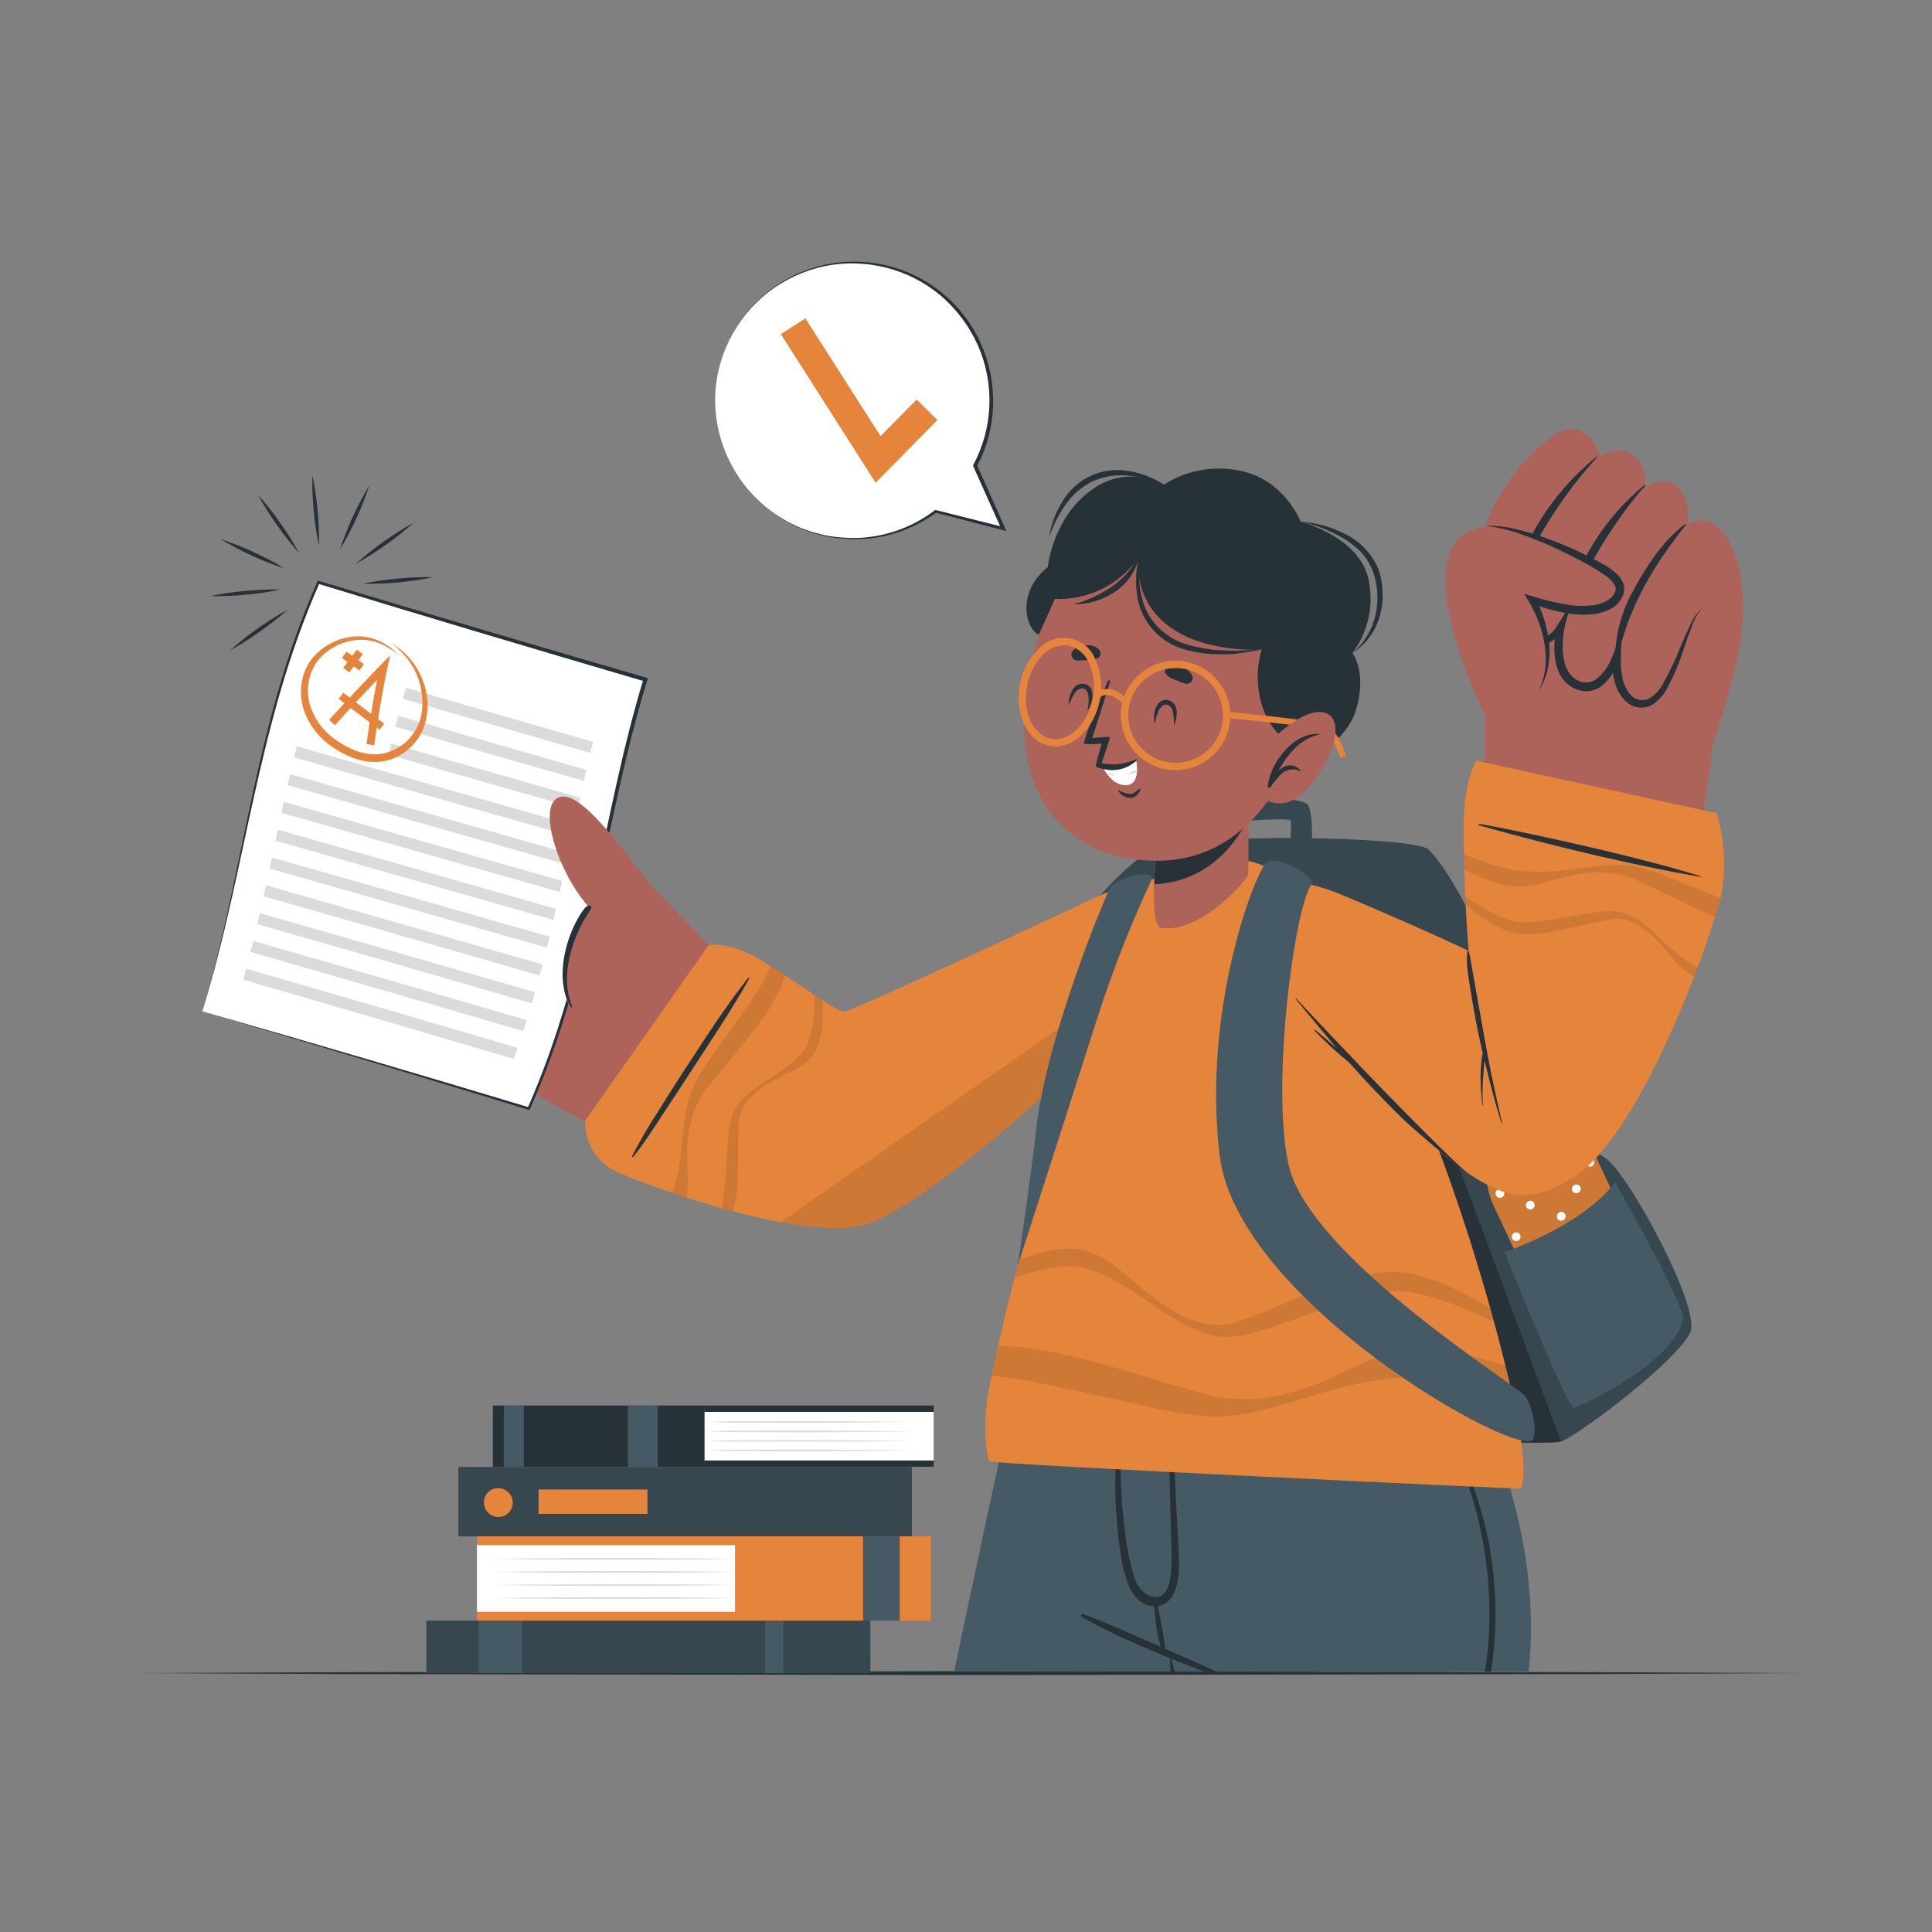 <svg width="263" height="263" viewBox="0 0 263 263" fill="none" xmlns="http://www.w3.org/2000/svg">
<rect x="0" y="0" width="263" height="263" fill="#808080" stroke="none"/>
<g clip-path="url(#clip0_237_1708)">
<path d="M17.9 227.758L46.298 227.89L74.697 227.932L131.5 228.021L188.303 227.937L216.701 227.89L245.105 227.758L216.701 227.632L188.303 227.585L131.5 227.495L74.697 227.585L46.298 227.632L17.9 227.758Z" fill="#263238"/>
<path d="M43.416 74.287C43.454 72.677 43.393 71.066 43.231 69.464C43.092 67.861 42.855 66.267 42.521 64.693C42.483 66.303 42.544 67.914 42.705 69.516C42.845 71.12 43.082 72.713 43.416 74.287Z" fill="#263238"/>
<path d="M46.257 74.839C47.092 73.463 47.842 72.037 48.503 70.568C49.187 69.111 49.779 67.613 50.275 66.082C48.619 68.845 47.271 71.782 46.257 74.839Z" fill="#263238"/>
<path d="M48.434 76.738C49.846 75.964 51.209 75.105 52.516 74.166C53.838 73.245 55.102 72.242 56.298 71.163C53.482 72.73 50.845 74.6 48.434 76.738Z" fill="#263238"/>
<path d="M49.376 79.468C52.597 79.522 55.814 79.222 58.97 78.574C57.361 78.535 55.752 78.597 54.152 78.758C52.547 78.898 50.952 79.135 49.376 79.468Z" fill="#263238"/>
<path d="M39.177 82.977C36.352 84.544 33.707 86.413 31.287 88.552C32.7 87.782 34.064 86.923 35.368 85.98C36.698 85.058 37.97 84.055 39.177 82.977Z" fill="#263238"/>
<path d="M38.234 80.247C35.011 80.193 31.793 80.493 28.635 81.141C30.245 81.18 31.856 81.118 33.458 80.957C35.063 80.817 36.658 80.58 38.234 80.247Z" fill="#263238"/>
<path d="M38.787 77.406C37.411 76.571 35.984 75.821 34.516 75.16C33.059 74.476 31.561 73.884 30.029 73.388C31.404 74.224 32.829 74.975 34.295 75.639C35.754 76.321 37.255 76.911 38.787 77.406Z" fill="#263238"/>
<path d="M40.685 75.218C39.912 73.806 39.051 72.442 38.108 71.136C37.191 69.813 36.189 68.549 35.11 67.355C36.676 70.18 38.545 72.825 40.685 75.245V75.218Z" fill="#263238"/>
<path d="M160.43 193.983C161.014 194.725 210.126 196.929 212.462 196.256C212.575 196.222 212.685 196.176 212.788 196.119C215.681 194.762 228.094 185.388 230.072 181.438C231.65 178.282 222.293 161.008 219.026 158.047C216.854 156.085 212.825 155.312 212.825 155.312C212.825 155.312 201.453 122.489 194.441 115.62C192.679 113.894 162.223 113.221 156.785 115.704C154.454 116.756 148.789 122.542 148.632 123.594C148.5 125.114 159.856 193.231 160.43 193.983Z" fill="#37474F"/>
<path d="M160.094 193.983C160.678 194.725 209.785 196.929 212.126 196.255C212.239 196.22 212.348 196.175 212.452 196.119C207.718 183.395 185.626 123.694 184.995 123.31C184.364 122.926 155.265 123.099 148.296 123.604C148.149 125.114 159.505 193.231 160.094 193.983Z" fill="#263238"/>
<path d="M178.131 118.04C178.62 117.577 178.946 110.907 178.041 109.576C177.031 108.088 165.354 108.824 164.665 110.102C163.976 111.38 163.645 118.04 163.997 118.282C164.349 118.524 166.296 118.75 166.559 118.324C166.822 117.898 166.806 112.385 167.011 112.091C167.216 111.796 175.395 111.27 175.679 111.691C175.963 112.112 175.274 117.687 175.601 117.929C175.927 118.171 177.652 118.492 178.131 118.04Z" fill="#37474F"/>
<path d="M202.246 148.345L205.852 146.655L207.796 150.803L204.19 152.493L202.246 148.345Z" fill="#DBDBDB"/>
<path d="M202.42 151.682L208.298 148.928L210.517 153.662L204.639 156.416L202.42 151.682Z" fill="#C7C7C7"/>
<path d="M203.347 164.175L213.504 185.846L227.475 179.292L217.323 157.626C215.308 153.339 211.063 151.314 206.803 153.302C202.542 155.291 201.338 159.904 203.347 164.175Z" fill="#E4853B"/>
<path opacity="0.1" d="M203.347 164.175L213.504 185.846L227.475 179.292L217.323 157.626C215.308 153.339 211.063 151.314 206.803 153.302C202.542 155.291 201.338 159.904 203.347 164.175Z" fill="black"/>
<path d="M208.296 154.57C208.331 154.642 208.379 154.706 208.438 154.759C208.498 154.811 208.567 154.852 208.642 154.878C208.717 154.904 208.796 154.915 208.875 154.911C208.955 154.906 209.032 154.886 209.104 154.852C209.175 154.817 209.239 154.769 209.292 154.71C209.345 154.65 209.385 154.581 209.412 154.506C209.438 154.431 209.449 154.352 209.444 154.273C209.44 154.193 209.42 154.116 209.385 154.044C209.315 153.9 209.191 153.789 209.04 153.736C208.888 153.684 208.722 153.693 208.578 153.763C208.433 153.833 208.323 153.957 208.27 154.108C208.217 154.26 208.227 154.426 208.296 154.57Z" fill="white"/>
<path d="M203.641 162.718C203.692 162.825 203.773 162.915 203.874 162.976C203.976 163.037 204.093 163.066 204.212 163.061C204.33 163.055 204.444 163.015 204.539 162.945C204.635 162.874 204.707 162.777 204.747 162.666C204.788 162.555 204.794 162.434 204.766 162.319C204.738 162.204 204.676 162.1 204.588 162.02C204.501 161.94 204.392 161.887 204.275 161.869C204.158 161.851 204.038 161.868 203.931 161.918C203.859 161.952 203.795 161.999 203.741 162.057C203.688 162.115 203.647 162.184 203.62 162.258C203.593 162.332 203.581 162.411 203.585 162.49C203.588 162.569 203.608 162.646 203.641 162.718Z" fill="white"/>
<path d="M210.079 160.367C210.113 160.438 210.16 160.502 210.219 160.555C210.277 160.607 210.346 160.648 210.42 160.675C210.494 160.701 210.573 160.712 210.652 160.708C210.73 160.704 210.807 160.685 210.879 160.651C210.95 160.616 211.013 160.568 211.066 160.509C211.118 160.45 211.159 160.381 211.185 160.306C211.21 160.231 211.221 160.152 211.217 160.073C211.212 159.994 211.192 159.917 211.157 159.846C211.123 159.775 211.075 159.711 211.015 159.659C210.956 159.606 210.887 159.566 210.813 159.54C210.738 159.514 210.659 159.503 210.58 159.508C210.501 159.513 210.424 159.533 210.353 159.567C210.212 159.638 210.104 159.762 210.053 159.911C210.002 160.061 210.011 160.224 210.079 160.367Z" fill="white"/>
<path d="M211.978 165.821C212.011 165.894 212.057 165.958 212.116 166.012C212.174 166.066 212.242 166.107 212.317 166.134C212.391 166.161 212.47 166.173 212.549 166.169C212.628 166.165 212.706 166.145 212.777 166.111C212.884 166.06 212.974 165.979 213.035 165.877C213.096 165.776 213.126 165.659 213.12 165.54C213.115 165.422 213.074 165.308 213.004 165.213C212.934 165.117 212.837 165.045 212.725 165.005C212.614 164.964 212.493 164.958 212.378 164.986C212.263 165.014 212.159 165.076 212.079 165.164C211.999 165.251 211.947 165.36 211.929 165.477C211.911 165.594 211.928 165.714 211.978 165.821Z" fill="white"/>
<path d="M220.152 168.619C220.185 168.691 220.232 168.756 220.29 168.81C220.348 168.864 220.417 168.905 220.491 168.932C220.566 168.959 220.645 168.971 220.724 168.967C220.803 168.963 220.88 168.943 220.952 168.909C221.023 168.874 221.087 168.826 221.139 168.767C221.192 168.708 221.232 168.639 221.258 168.564C221.284 168.489 221.295 168.41 221.29 168.331C221.285 168.252 221.265 168.175 221.231 168.104C221.196 168.033 221.148 167.969 221.089 167.917C221.03 167.864 220.961 167.824 220.886 167.798C220.811 167.772 220.732 167.761 220.653 167.766C220.574 167.77 220.497 167.791 220.426 167.825C220.355 167.859 220.292 167.906 220.24 167.965C220.188 168.023 220.148 168.091 220.123 168.165C220.097 168.239 220.087 168.317 220.092 168.395C220.097 168.473 220.117 168.549 220.152 168.619Z" fill="white"/>
<path d="M218.427 163.528C218.462 163.599 218.51 163.663 218.569 163.716C218.629 163.769 218.698 163.81 218.773 163.836C218.848 163.862 218.927 163.873 219.006 163.868C219.085 163.864 219.163 163.844 219.235 163.809C219.306 163.775 219.37 163.726 219.423 163.667C219.476 163.608 219.516 163.539 219.542 163.464C219.569 163.389 219.58 163.309 219.575 163.23C219.571 163.151 219.551 163.073 219.516 163.002C219.446 162.857 219.322 162.747 219.171 162.694C219.019 162.641 218.853 162.651 218.709 162.72C218.564 162.79 218.453 162.914 218.401 163.066C218.348 163.217 218.357 163.383 218.427 163.528Z" fill="white"/>
<path d="M215.886 158.462C215.921 158.534 215.969 158.598 216.028 158.651C216.087 158.703 216.157 158.744 216.232 158.77C216.307 158.796 216.386 158.808 216.465 158.803C216.544 158.798 216.622 158.778 216.694 158.744C216.765 158.709 216.829 158.661 216.882 158.602C216.935 158.542 216.975 158.473 217.001 158.398C217.028 158.323 217.039 158.244 217.034 158.165C217.03 158.085 217.009 158.008 216.975 157.936C216.905 157.792 216.781 157.681 216.63 157.628C216.478 157.576 216.312 157.585 216.168 157.655C216.023 157.725 215.912 157.849 215.86 158C215.807 158.152 215.816 158.318 215.886 158.462Z" fill="white"/>
<path d="M212.057 156.432C212.107 156.54 212.188 156.631 212.289 156.693C212.39 156.754 212.508 156.785 212.627 156.78C212.745 156.775 212.86 156.735 212.956 156.665C213.051 156.595 213.124 156.498 213.165 156.386C213.206 156.274 213.212 156.153 213.184 156.038C213.156 155.923 213.094 155.818 213.006 155.738C212.918 155.658 212.809 155.606 212.691 155.588C212.574 155.57 212.454 155.587 212.347 155.638C212.203 155.705 212.092 155.827 212.038 155.975C211.984 156.124 211.991 156.288 212.057 156.432Z" fill="white"/>
<path d="M214.041 162.086C214.091 162.194 214.172 162.283 214.274 162.344C214.375 162.406 214.493 162.435 214.611 162.43C214.729 162.424 214.843 162.384 214.939 162.313C215.034 162.243 215.107 162.146 215.147 162.035C215.187 161.923 215.194 161.802 215.165 161.687C215.137 161.572 215.075 161.468 214.988 161.388C214.9 161.308 214.791 161.256 214.674 161.238C214.557 161.22 214.437 161.237 214.33 161.287C214.258 161.32 214.194 161.367 214.141 161.426C214.087 161.484 214.046 161.552 214.019 161.627C213.992 161.701 213.98 161.78 213.984 161.859C213.988 161.938 214.007 162.015 214.041 162.086Z" fill="white"/>
<path d="M205.961 158.71C206.011 158.817 206.092 158.906 206.194 158.967C206.295 159.029 206.413 159.058 206.531 159.053C206.649 159.047 206.763 159.007 206.859 158.936C206.954 158.866 207.026 158.769 207.067 158.658C207.107 158.546 207.113 158.425 207.085 158.31C207.057 158.195 206.995 158.091 206.908 158.011C206.82 157.931 206.711 157.879 206.594 157.861C206.477 157.843 206.357 157.86 206.25 157.91C206.178 157.943 206.114 157.99 206.061 158.049C206.007 158.107 205.966 158.175 205.939 158.25C205.912 158.324 205.9 158.403 205.904 158.482C205.908 158.561 205.927 158.638 205.961 158.71Z" fill="white"/>
<path d="M207.77 164.306C207.821 164.413 207.902 164.503 208.003 164.564C208.105 164.625 208.222 164.655 208.341 164.649C208.459 164.644 208.573 164.603 208.668 164.533C208.764 164.463 208.836 164.366 208.876 164.254C208.917 164.143 208.923 164.022 208.895 163.907C208.866 163.792 208.805 163.688 208.717 163.608C208.63 163.528 208.521 163.476 208.404 163.458C208.287 163.44 208.167 163.457 208.059 163.507C207.988 163.54 207.923 163.587 207.87 163.645C207.817 163.704 207.775 163.772 207.749 163.846C207.722 163.921 207.71 163.999 207.713 164.078C207.717 164.157 207.736 164.235 207.77 164.306Z" fill="white"/>
<path d="M216.123 167.268C216.173 167.375 216.254 167.465 216.356 167.526C216.457 167.587 216.575 167.616 216.693 167.611C216.811 167.605 216.925 167.565 217.021 167.494C217.116 167.424 217.189 167.327 217.229 167.216C217.269 167.104 217.276 166.984 217.247 166.869C217.219 166.753 217.157 166.649 217.07 166.569C216.982 166.489 216.873 166.437 216.756 166.419C216.639 166.401 216.519 166.418 216.412 166.468C216.34 166.501 216.276 166.549 216.223 166.607C216.169 166.665 216.128 166.733 216.101 166.808C216.074 166.882 216.062 166.961 216.066 167.04C216.07 167.119 216.089 167.196 216.123 167.268Z" fill="white"/>
<path d="M212.273 174.337C212.324 174.445 212.405 174.534 212.506 174.595C212.608 174.656 212.725 174.686 212.843 174.681C212.962 174.675 213.076 174.635 213.171 174.564C213.267 174.494 213.339 174.397 213.379 174.286C213.42 174.174 213.426 174.053 213.398 173.938C213.369 173.823 213.308 173.719 213.22 173.639C213.133 173.559 213.024 173.507 212.907 173.489C212.79 173.471 212.67 173.488 212.562 173.538C212.491 173.571 212.426 173.618 212.373 173.677C212.32 173.735 212.278 173.803 212.252 173.878C212.225 173.952 212.213 174.031 212.216 174.11C212.22 174.189 212.239 174.266 212.273 174.337Z" fill="white"/>
<path d="M214.277 178.393C214.328 178.5 214.409 178.59 214.51 178.651C214.612 178.712 214.729 178.741 214.847 178.736C214.966 178.73 215.08 178.69 215.175 178.619C215.27 178.549 215.343 178.452 215.383 178.341C215.423 178.229 215.43 178.109 215.402 177.994C215.373 177.878 215.312 177.774 215.224 177.694C215.137 177.614 215.028 177.562 214.911 177.544C214.793 177.526 214.674 177.543 214.566 177.593C214.495 177.626 214.43 177.674 214.377 177.732C214.324 177.79 214.282 177.858 214.255 177.933C214.229 178.007 214.217 178.086 214.22 178.165C214.224 178.244 214.243 178.321 214.277 178.393Z" fill="white"/>
<path d="M217.859 171.838C217.892 171.91 217.939 171.974 217.997 172.028C218.056 172.081 218.124 172.122 218.198 172.149C218.273 172.176 218.351 172.188 218.43 172.184C218.509 172.181 218.587 172.161 218.658 172.128C218.765 172.077 218.855 171.996 218.916 171.895C218.977 171.793 219.007 171.676 219.001 171.557C218.996 171.439 218.955 171.325 218.885 171.23C218.815 171.134 218.718 171.062 218.606 171.022C218.495 170.981 218.374 170.975 218.259 171.003C218.144 171.031 218.04 171.093 217.96 171.181C217.88 171.268 217.828 171.377 217.81 171.494C217.792 171.611 217.809 171.731 217.859 171.838Z" fill="white"/>
<path d="M223.503 176.978C223.538 177.049 223.586 177.113 223.645 177.166C223.705 177.219 223.774 177.26 223.849 177.286C223.924 177.312 224.003 177.323 224.082 177.319C224.162 177.314 224.239 177.294 224.311 177.259C224.382 177.225 224.446 177.177 224.499 177.117C224.552 177.058 224.593 176.989 224.619 176.914C224.645 176.839 224.656 176.76 224.651 176.68C224.647 176.601 224.627 176.523 224.592 176.452C224.522 176.308 224.398 176.197 224.247 176.144C224.095 176.091 223.929 176.101 223.785 176.171C223.64 176.24 223.53 176.365 223.477 176.516C223.424 176.667 223.434 176.834 223.503 176.978Z" fill="white"/>
<path d="M213.893 170.708C213.944 170.815 214.025 170.904 214.126 170.966C214.228 171.027 214.345 171.056 214.464 171.051C214.582 171.045 214.696 171.005 214.791 170.934C214.887 170.864 214.959 170.767 214.999 170.656C215.04 170.544 215.046 170.423 215.018 170.308C214.989 170.193 214.928 170.089 214.84 170.009C214.753 169.929 214.644 169.877 214.527 169.859C214.41 169.841 214.29 169.858 214.183 169.908C214.111 169.941 214.047 169.989 213.993 170.047C213.94 170.105 213.899 170.173 213.872 170.248C213.845 170.322 213.833 170.401 213.837 170.48C213.84 170.559 213.859 170.636 213.893 170.708Z" fill="white"/>
<path d="M215.897 175.158C215.948 175.265 216.029 175.355 216.13 175.416C216.232 175.477 216.349 175.506 216.467 175.501C216.586 175.495 216.7 175.455 216.795 175.385C216.891 175.314 216.963 175.217 217.003 175.106C217.044 174.995 217.05 174.874 217.022 174.759C216.993 174.644 216.932 174.54 216.844 174.46C216.757 174.38 216.648 174.327 216.531 174.309C216.414 174.291 216.294 174.308 216.186 174.358C216.115 174.392 216.05 174.439 215.997 174.497C215.944 174.555 215.902 174.624 215.876 174.698C215.849 174.772 215.837 174.851 215.84 174.93C215.844 175.009 215.863 175.086 215.897 175.158Z" fill="white"/>
<path d="M217.964 179.571C218.015 179.678 218.096 179.768 218.198 179.829C218.299 179.89 218.417 179.92 218.535 179.914C218.653 179.908 218.767 179.868 218.863 179.798C218.958 179.727 219.03 179.63 219.071 179.519C219.111 179.408 219.117 179.287 219.089 179.172C219.061 179.057 218.999 178.953 218.912 178.873C218.824 178.793 218.715 178.74 218.598 178.722C218.481 178.704 218.361 178.721 218.254 178.771C218.182 178.805 218.118 178.852 218.064 178.91C218.011 178.968 217.97 179.037 217.943 179.111C217.916 179.185 217.904 179.264 217.908 179.343C217.912 179.422 217.931 179.499 217.964 179.571Z" fill="white"/>
<path d="M216.15 182.911C216.218 183.055 216.341 183.166 216.49 183.22C216.64 183.274 216.805 183.267 216.949 183.2C217.021 183.166 217.085 183.117 217.138 183.058C217.191 182.999 217.231 182.93 217.257 182.855C217.283 182.78 217.295 182.701 217.29 182.621C217.285 182.542 217.265 182.464 217.231 182.393C217.196 182.321 217.148 182.257 217.089 182.205C217.029 182.152 216.96 182.111 216.885 182.085C216.81 182.059 216.731 182.048 216.652 182.052C216.572 182.057 216.495 182.077 216.423 182.111C216.282 182.183 216.175 182.306 216.124 182.456C216.073 182.605 216.082 182.768 216.15 182.911Z" fill="white"/>
<path d="M221.625 172.796C221.695 172.94 221.819 173.051 221.971 173.104C222.122 173.157 222.288 173.147 222.433 173.077C222.577 173.007 222.688 172.883 222.741 172.732C222.794 172.58 222.784 172.414 222.714 172.27C222.68 172.198 222.631 172.134 222.572 172.082C222.513 172.029 222.444 171.988 222.369 171.962C222.294 171.936 222.214 171.925 222.135 171.929C222.056 171.934 221.978 171.954 221.907 171.988C221.835 172.023 221.771 172.071 221.718 172.13C221.666 172.19 221.625 172.259 221.599 172.334C221.573 172.409 221.562 172.488 221.566 172.567C221.571 172.647 221.591 172.724 221.625 172.796Z" fill="white"/>
<path d="M219.821 176.031C219.871 176.138 219.953 176.228 220.054 176.289C220.156 176.35 220.273 176.379 220.391 176.374C220.51 176.368 220.624 176.328 220.719 176.258C220.814 176.187 220.887 176.09 220.927 175.979C220.967 175.868 220.974 175.747 220.946 175.632C220.917 175.517 220.855 175.413 220.768 175.333C220.681 175.253 220.572 175.2 220.455 175.182C220.337 175.164 220.218 175.181 220.11 175.231C220.039 175.265 219.974 175.312 219.921 175.37C219.868 175.428 219.826 175.497 219.799 175.571C219.773 175.645 219.761 175.724 219.764 175.803C219.768 175.882 219.787 175.959 219.821 176.031Z" fill="white"/>
<path d="M212.604 182.085C212.655 182.192 212.736 182.282 212.837 182.343C212.939 182.404 213.056 182.434 213.175 182.428C213.293 182.423 213.407 182.382 213.502 182.312C213.598 182.242 213.67 182.145 213.71 182.033C213.751 181.922 213.757 181.801 213.729 181.686C213.7 181.571 213.639 181.467 213.551 181.387C213.464 181.307 213.355 181.255 213.238 181.236C213.121 181.218 213.001 181.236 212.893 181.285C212.75 181.354 212.639 181.476 212.585 181.626C212.53 181.776 212.537 181.94 212.604 182.085Z" fill="white"/>
<path d="M221.704 180.36C221.754 180.467 221.835 180.557 221.937 180.618C222.038 180.679 222.156 180.709 222.274 180.703C222.392 180.697 222.507 180.657 222.602 180.587C222.697 180.516 222.77 180.419 222.81 180.308C222.85 180.197 222.857 180.076 222.828 179.961C222.8 179.846 222.738 179.742 222.651 179.662C222.564 179.582 222.454 179.529 222.337 179.511C222.22 179.493 222.1 179.51 221.993 179.56C221.921 179.594 221.857 179.641 221.804 179.699C221.75 179.757 221.709 179.826 221.682 179.9C221.655 179.974 221.643 180.053 221.647 180.132C221.651 180.211 221.67 180.288 221.704 180.36Z" fill="white"/>
<path d="M208.454 173.443C208.504 173.55 208.585 173.64 208.687 173.701C208.788 173.762 208.906 173.792 209.024 173.786C209.142 173.78 209.257 173.74 209.352 173.67C209.447 173.599 209.52 173.502 209.56 173.391C209.6 173.28 209.607 173.159 209.578 173.044C209.55 172.929 209.488 172.825 209.401 172.745C209.314 172.665 209.204 172.612 209.087 172.594C208.97 172.576 208.85 172.593 208.743 172.643C208.671 172.677 208.607 172.724 208.554 172.782C208.5 172.84 208.459 172.909 208.432 172.983C208.405 173.057 208.393 173.136 208.397 173.215C208.401 173.294 208.42 173.371 208.454 173.443Z" fill="white"/>
<path d="M210.453 177.714C210.503 177.821 210.584 177.911 210.686 177.972C210.787 178.033 210.905 178.063 211.023 178.057C211.141 178.051 211.256 178.011 211.351 177.941C211.446 177.87 211.519 177.773 211.559 177.662C211.599 177.551 211.606 177.43 211.577 177.315C211.549 177.2 211.487 177.096 211.4 177.016C211.313 176.936 211.203 176.883 211.086 176.865C210.969 176.847 210.849 176.864 210.742 176.914C210.67 176.948 210.606 176.995 210.553 177.053C210.499 177.111 210.458 177.18 210.431 177.254C210.404 177.328 210.392 177.407 210.396 177.486C210.4 177.565 210.419 177.642 210.453 177.714Z" fill="white"/>
<path d="M210.069 169.929C210.12 170.036 210.201 170.126 210.302 170.187C210.404 170.248 210.521 170.278 210.639 170.272C210.758 170.267 210.872 170.226 210.967 170.156C211.062 170.086 211.135 169.989 211.175 169.877C211.215 169.766 211.222 169.645 211.194 169.53C211.165 169.415 211.104 169.311 211.016 169.231C210.929 169.151 210.82 169.099 210.703 169.081C210.585 169.063 210.466 169.08 210.358 169.13C210.287 169.163 210.222 169.21 210.169 169.269C210.116 169.327 210.074 169.395 210.047 169.469C210.021 169.544 210.009 169.623 210.012 169.701C210.016 169.78 210.035 169.858 210.069 169.929Z" fill="white"/>
<path d="M205.85 168.599C205.901 168.706 205.982 168.796 206.083 168.857C206.185 168.918 206.302 168.947 206.421 168.942C206.539 168.936 206.653 168.896 206.748 168.825C206.844 168.755 206.916 168.658 206.956 168.547C206.997 168.435 207.003 168.315 206.975 168.2C206.947 168.085 206.885 167.98 206.797 167.9C206.71 167.82 206.601 167.768 206.484 167.75C206.367 167.732 206.247 167.749 206.14 167.799C206.068 167.832 206.004 167.88 205.95 167.938C205.897 167.996 205.856 168.064 205.829 168.139C205.802 168.213 205.79 168.292 205.794 168.371C205.797 168.45 205.817 168.527 205.85 168.599Z" fill="white"/>
<path d="M229.11 179.602C227.932 185.388 215.076 191.627 214.198 191.6C213.319 191.574 204.788 170.455 204.788 170.455C204.788 170.455 215.187 167.036 219.868 160.956C219.868 160.956 229.478 177.788 229.11 179.602Z" fill="#455A64"/>
<path d="M129.875 227.547H179.63C182.659 215.975 185.442 205.766 187.214 199.317C188.33 195.261 189.045 192.689 189.182 192.205C189.189 192.177 189.198 192.149 189.208 192.121H137.465L135.887 199.375C135.261 202.31 134.467 206.013 133.552 210.247C133.478 210.615 133.394 210.989 133.315 211.378C132.274 216.228 131.101 221.724 129.875 227.547Z" fill="#455A64"/>
<path d="M172.086 227.547H173.023C175.568 218.167 178.053 208.769 180.476 199.354L180.676 198.559C180.723 198.344 180.402 198.244 180.339 198.46C180.25 198.759 180.16 199.054 180.076 199.354C177.331 208.727 174.69 218.132 172.086 227.547Z" fill="#263238"/>
<path d="M141.494 192.205C141.9 194.664 142.49 197.089 143.261 199.459C143.84 201.342 144.539 203.378 145.328 205.476C145.497 205.955 145.686 206.418 145.854 206.891C148.363 213.282 151.64 219.794 155.028 222.887H155.054C155.451 223.267 155.885 223.607 156.348 223.902L159.231 225.685C159.227 225.699 159.227 225.713 159.231 225.727C159.231 225.901 159.362 226.527 159.525 227.537H208.091C209.332 216.291 206.744 205.771 204.488 199.175C203.698 196.79 202.756 194.459 201.668 192.195L141.494 192.205Z" fill="#455A64"/>
<path d="M147.28 220.147C150.332 221.823 153.476 223.326 156.696 224.649C157.553 225.018 158.411 225.38 159.284 225.733C159.336 225.733 159.389 225.78 159.442 225.796C160.192 226.108 160.944 226.408 161.698 226.695C162.435 226.98 163.166 227.274 163.913 227.548H165.554C164.423 226.98 163.239 226.496 162.087 225.97C160.488 225.268 158.884 224.567 157.274 223.866C156.543 223.55 155.812 223.229 155.086 222.903H155.06C152.551 221.788 150.052 220.673 147.47 219.747C147.212 219.621 147.044 220.01 147.28 220.147Z" fill="#263238"/>
<path d="M159.257 225.77C159.257 226.148 159.289 226.774 159.363 227.548H159.889C159.72 226.822 159.568 226.227 159.421 225.796C159.422 225.78 159.422 225.764 159.421 225.749C159.394 225.68 159.3 225.675 159.279 225.749C159.279 225.749 159.257 225.754 159.257 225.77Z" fill="#263238"/>
<path d="M196.971 195.23C197.629 196.545 198.223 197.86 198.776 199.238C202.125 207.475 203.39 216.411 202.458 225.254C202.368 226.022 202.258 226.785 202.142 227.547H202.984C203.316 225.326 203.509 223.086 203.562 220.841C203.736 213.414 202.289 206.039 199.323 199.228C198.702 197.813 198.013 196.424 197.261 195.072C197.25 195.053 197.236 195.036 197.22 195.023C197.203 195.009 197.183 194.999 197.163 194.993C197.142 194.987 197.12 194.985 197.099 194.987C197.077 194.99 197.056 194.996 197.037 195.006C197.018 195.017 197.001 195.031 196.988 195.048C196.974 195.064 196.964 195.084 196.958 195.105C196.952 195.125 196.95 195.147 196.952 195.169C196.955 195.19 196.961 195.211 196.971 195.23Z" fill="#263238"/>
<path d="M160.478 212.23C160.43 210.357 160.299 208.49 160.204 206.623C159.988 202.215 159.815 197.781 159.405 193.389C159.405 193.352 159.39 193.318 159.365 193.292C159.339 193.266 159.304 193.252 159.268 193.252C159.232 193.252 159.197 193.266 159.171 193.292C159.145 193.318 159.131 193.352 159.131 193.389C159.078 196.797 159.21 200.227 159.278 203.63C159.315 205.334 159.362 207.044 159.41 208.748C159.502 210.375 159.512 212.006 159.441 213.634C159.352 214.865 159.084 217.253 157.479 217.401C155.965 217.543 154.771 215.912 154.392 214.718C153.434 211.678 153.093 208.406 152.782 205.25C152.598 203.383 152.382 195.782 152.482 193.878C152.482 193.757 152.304 193.762 152.293 193.878C152.188 195.803 151.925 197.718 151.862 199.664C151.799 201.61 151.793 203.514 151.914 205.45C152.035 207.291 152.188 209.132 152.467 210.968C152.654 212.636 153.051 214.275 153.65 215.844C154.208 217.138 155.165 218.326 156.617 218.61C156.791 218.64 156.966 218.658 157.143 218.663C157.143 219.058 157.216 219.457 157.243 219.847C157.285 220.467 157.364 221.077 157.448 221.693C157.533 222.296 157.658 222.894 157.821 223.481C157.953 224.075 158.166 224.649 158.453 225.185C158.464 225.202 158.479 225.215 158.498 225.222C158.517 225.229 158.537 225.23 158.556 225.225C158.576 225.219 158.593 225.208 158.605 225.193C158.618 225.177 158.625 225.158 158.626 225.138C158.64 224.547 158.591 223.956 158.479 223.376C158.395 222.776 158.311 222.166 158.19 221.577C158.069 220.988 157.958 220.404 157.837 219.82C157.758 219.431 157.706 219.026 157.632 218.631C158.101 218.549 158.541 218.352 158.915 218.057C159.289 217.762 159.583 217.38 159.773 216.943C160.462 215.486 160.514 213.787 160.478 212.23Z" fill="#263238"/>
<path d="M161.372 127.66C155.097 135.524 130.491 163.428 116.815 166.032C107.604 167.794 78.017 152.734 71.537 147.28C68.907 145.049 83.703 122.973 87.317 123.862C91.23 124.825 112.522 138.979 115.289 138.816C118.056 138.653 139.848 126.403 153.067 120.98C161.009 117.697 164.907 123.236 161.372 127.66Z" fill="#AD6359"/>
<path d="M79.663 152.54C73.972 150.346 56.714 138.243 53.847 135.098C50.981 131.952 43.385 122.321 45.573 119.88C47.761 117.44 50.202 120.086 50.202 120.086C50.202 120.086 47.325 115.115 50.06 113.248C52.243 111.759 55.888 115.299 55.888 115.299C55.888 115.299 53.022 109.687 55.972 108.187C58.66 106.82 61.622 111.627 61.622 111.627C61.622 111.627 59.702 106.688 62.542 105.873C65.961 104.884 69.291 113.432 72.715 116.667C73.493 117.398 96.464 128.67 96.464 128.67L79.663 152.54Z" fill="#AD6359"/>
<path d="M61.748 111.38C64.904 117.529 66.376 119.98 71.742 123.915C71.847 123.988 71.742 124.162 71.636 124.094C66.05 120.717 64.083 117.934 61.453 111.47C61.311 111.17 61.6 111.096 61.748 111.38Z" fill="#263238"/>
<path d="M55.951 115.299C59.081 121.611 61.474 123.983 66.771 128.512C66.85 128.575 66.771 128.712 66.665 128.654C61.095 124.641 58.023 122.058 55.725 115.352C55.62 115.052 55.809 115.015 55.951 115.299Z" fill="#263238"/>
<path d="M50.465 120.312C53.936 126.192 56.361 129.085 62.074 132.82C62.103 132.837 62.124 132.864 62.133 132.897C62.142 132.929 62.138 132.964 62.121 132.993C62.104 133.023 62.077 133.044 62.044 133.053C62.011 133.062 61.977 133.058 61.947 133.041C55.756 129.795 52.695 126.203 50.296 120.417C50.133 120.043 50.249 119.928 50.465 120.312Z" fill="#263238"/>
<path d="M27.547 137.675C42.648 142.083 57.529 146.496 71.993 150.904C80.657 131.442 81.935 111.98 87.868 92.518C72.746 88.105 57.886 83.697 43.363 79.284C34.716 98.74 33.464 118.208 27.547 137.675Z" fill="white"/>
<path d="M27.547 137.675C35.075 139.912 42.534 142.146 49.923 144.376C57.311 146.607 64.645 148.835 71.925 151.062L72.072 151.109L72.146 150.951C80.846 131.489 82.14 112.027 88.121 92.565C88.147 92.481 88.168 92.397 88.194 92.313L87.947 92.239C72.825 87.852 57.965 83.466 43.442 79.089L43.269 79.037L43.19 79.216C38.877 88.973 36.42 98.73 34.3 108.487C32.181 118.245 30.461 127.949 27.547 137.675ZM27.547 137.675C30.55 127.939 32.391 118.213 34.569 108.461C36.746 98.709 39.208 89.036 43.511 79.326L43.263 79.452C57.765 83.886 72.646 88.326 87.768 92.76L87.595 92.434C81.688 111.896 80.441 131.384 71.815 150.857L72.03 150.746C64.793 148.565 57.465 146.384 50.049 144.203C42.632 142.022 35.132 139.846 27.547 137.675Z" fill="#263238"/>
<path d="M80.721 100.992C72.189 98.537 63.708 96.083 55.278 93.628C55.131 94.128 54.983 94.627 54.842 95.127C63.289 97.582 71.794 100.036 80.358 102.491C80.479 102.012 80.6 101.518 80.721 100.992Z" fill="#DBDBDB"/>
<path d="M79.815 104.8C71.242 102.345 62.706 99.891 54.21 97.436L53.815 98.935C62.322 101.39 70.875 103.844 79.474 106.299C79.584 105.799 79.7 105.3 79.815 104.8Z" fill="#DBDBDB"/>
<path d="M78.964 108.587C70.359 106.132 61.783 103.678 53.237 101.223C53.116 101.749 52.99 102.223 52.874 102.722C61.427 105.177 70.018 107.632 78.648 110.086C78.743 109.587 78.853 109.087 78.964 108.587Z" fill="#DBDBDB"/>
<path d="M78.143 112.369C65.519 108.778 52.933 105.186 40.386 101.591L40.023 103.096C52.563 106.683 65.192 110.276 77.822 113.868C77.932 113.368 78.037 112.869 78.143 112.369Z" fill="#DBDBDB"/>
<path d="M77.322 116.156C64.698 112.562 52.083 108.969 39.477 105.378C39.361 105.878 39.245 106.378 39.135 106.878C51.727 110.472 64.351 114.064 77.007 117.655C77.128 117.156 77.233 116.656 77.322 116.156Z" fill="#DBDBDB"/>
<path d="M76.528 119.928L38.656 109.155C38.546 109.681 38.435 110.155 38.33 110.654C50.954 114.247 63.578 117.834 76.202 121.427C76.313 120.938 76.418 120.454 76.528 119.928Z" fill="#DBDBDB"/>
<path d="M75.691 123.725C63.106 120.131 50.482 116.539 37.819 112.948C37.709 113.474 37.604 113.947 37.499 114.447C50.123 118.038 62.736 121.63 75.339 125.225C75.465 124.725 75.581 124.225 75.691 123.725Z" fill="#DBDBDB"/>
<path d="M74.814 127.507C62.279 123.915 49.655 120.327 37.026 116.735C36.915 117.235 36.81 117.734 36.705 118.234C49.329 121.828 61.909 125.419 74.445 129.006C74.572 128.507 74.692 128.007 74.814 127.507Z" fill="#DBDBDB"/>
<path d="M73.866 131.295C61.4 127.7 48.848 124.108 36.21 120.517C36.099 121.017 35.994 121.516 35.884 122.016C48.487 125.611 61.014 129.203 73.466 132.794C73.603 132.294 73.735 131.795 73.866 131.295Z" fill="#DBDBDB"/>
<path d="M72.836 135.077C60.464 131.489 47.975 127.899 35.369 124.304C35.253 124.83 35.143 125.304 35.022 125.803C47.583 129.396 60.07 132.988 72.399 136.581C72.547 136.076 72.694 135.576 72.836 135.077Z" fill="#DBDBDB"/>
<path d="M71.705 138.864C59.432 135.273 47.023 131.68 34.48 128.086C34.359 128.612 34.238 129.085 34.112 129.585C46.61 133.179 58.979 136.772 71.221 140.363C71.384 139.863 71.537 139.39 71.705 138.864Z" fill="#DBDBDB"/>
<path d="M70.447 142.651C58.307 139.06 45.999 135.467 33.522 131.873C33.391 132.373 33.259 132.872 33.122 133.372C45.536 136.963 57.799 140.556 69.911 144.15L70.447 142.651Z" fill="#DBDBDB"/>
<path d="M50.933 101.465C51.496 97.378 52.185 93.291 53.105 89.204C50.228 92.134 47.477 95.064 44.8 97.994L45.589 98.714C47.462 96.652 49.371 94.59 51.338 92.528C50.765 95.448 50.286 98.362 49.892 101.281L50.933 101.465Z" fill="#E4853B"/>
<path d="M51.685 99.34L52.295 98.504C50.422 97.101 48.567 95.699 46.73 94.296L46.099 95.132C47.94 96.542 49.802 97.945 51.685 99.34Z" fill="#E4853B"/>
<path d="M53.326 87.6C54.191 88.241 54.959 89.005 55.604 89.867C56.875 91.614 57.54 93.729 57.497 95.89C57.488 96.937 57.259 97.972 56.824 98.925C56.376 99.844 55.726 100.65 54.921 101.282C54.117 101.913 53.179 102.354 52.179 102.57C50.17 102.964 48.019 102.244 46.22 101.055C44.378 99.954 42.982 98.242 42.275 96.216C41.943 95.222 41.839 94.166 41.972 93.127C42.105 92.088 42.471 91.092 43.043 90.214C43.672 89.346 44.486 88.627 45.426 88.11C46.364 87.567 47.408 87.232 48.487 87.126C49.559 87.018 50.641 87.168 51.643 87.563C52.638 87.973 53.554 88.551 54.352 89.273C53.983 88.874 53.586 88.504 53.163 88.163C52.723 87.836 52.253 87.552 51.759 87.316C50.742 86.822 49.621 86.584 48.492 86.622C47.305 86.68 46.145 86.991 45.089 87.536C44.033 88.08 43.105 88.845 42.37 89.778C41.665 90.742 41.211 91.866 41.049 93.049C40.883 94.217 40.974 95.408 41.318 96.537C42.084 98.804 43.629 100.727 45.678 101.965C46.669 102.618 47.755 103.113 48.897 103.433C50.044 103.758 51.251 103.811 52.421 103.585C53.564 103.344 54.628 102.82 55.514 102.06C56.392 101.313 57.096 100.383 57.576 99.335C58.419 97.164 58.406 94.753 57.539 92.592C56.746 90.495 55.26 88.734 53.326 87.6Z" fill="#E4853B"/>
<path d="M47.556 91.524C48.159 90.696 48.775 89.87 49.402 89.046L48.577 88.436C47.945 89.26 47.325 90.086 46.715 90.913L47.556 91.524Z" fill="#E4853B"/>
<path d="M48.918 91.266L49.544 90.403L47.177 88.699C46.961 88.989 46.751 89.278 46.535 89.562L48.918 91.266Z" fill="#E4853B"/>
<path d="M96.464 128.675C96.464 128.675 90.873 122.947 88.358 120.101C85.844 117.256 79.837 108.224 76.576 108.44C72.894 108.682 75.555 118.197 80.011 123.31C80.011 123.31 74.093 132.746 78.138 137.864C79.016 138.969 85.392 142.472 86.975 142.146L96.464 128.675Z" fill="#AD6359"/>
<path d="M80.278 123.994C77.843 127.581 76.149 133.046 77.896 137.007C77.904 137.029 77.904 137.054 77.895 137.076C77.887 137.099 77.871 137.117 77.85 137.129C77.829 137.14 77.804 137.144 77.781 137.139C77.757 137.134 77.737 137.121 77.722 137.101C75.276 133.109 77.196 126.766 79.542 123.688C80 123.084 80.91 123.084 80.278 123.994Z" fill="#263238"/>
<path d="M96.463 128.675L79.663 152.54C79.613 154.055 80.029 155.549 80.853 156.821C81.678 158.094 82.872 159.083 84.276 159.657C89.288 161.85 110.023 169.33 118.234 166.558C126.445 163.786 149.868 143.598 159.972 130.18C170.077 116.761 155.144 119.428 152.298 120.712C149.452 121.995 116.046 137.738 114.857 137.712C113.668 137.686 105.915 131.789 102.233 129.959C98.551 128.128 96.463 128.675 96.463 128.675Z" fill="#E4853B"/>
<path opacity="0.1" d="M106.252 166.374C110.986 167.242 115.368 167.526 118.224 166.558C126.44 163.781 149.863 143.603 159.967 130.174C160.609 129.328 161.145 128.539 161.598 127.823L106.252 166.374Z" fill="black"/>
<path d="M86.206 157.468C87.747 155.58 89.031 153.481 90.372 151.461C91.713 149.442 93.002 147.474 94.301 145.465C96.931 141.42 99.651 137.401 102.002 133.204C102.009 133.185 102.01 133.164 102.003 133.144C101.997 133.125 101.984 133.108 101.967 133.097C101.949 133.086 101.929 133.081 101.908 133.083C101.888 133.085 101.869 133.095 101.855 133.109C98.82 136.933 96.174 141.068 93.512 145.134C92.176 147.171 90.87 149.226 89.594 151.298C88.297 153.263 87.112 155.298 86.043 157.395C85.996 157.495 86.143 157.547 86.206 157.468Z" fill="#263238"/>
<g opacity="0.1">
<path d="M91.593 162.413L93.492 163.06C93.591 162.363 93.639 161.66 93.634 160.956C93.634 159.625 93.529 158.326 93.544 157.058C93.54 155.79 93.663 154.525 93.913 153.282C94.167 152.063 94.594 150.887 95.18 149.789C95.322 149.515 95.485 149.263 95.638 149C95.79 148.737 95.964 148.516 96.138 148.274C96.511 147.795 96.9 147.301 97.305 146.817L99.725 143.877C100.545 142.888 101.355 141.894 102.155 140.879C102.955 139.863 103.733 138.811 104.454 137.723C105.202 136.597 105.848 135.407 106.384 134.167C106.568 133.713 106.726 133.25 106.857 132.778C106.179 132.331 105.511 131.9 104.88 131.5C104.671 132.067 104.431 132.622 104.159 133.162C103.578 134.225 102.937 135.254 102.239 136.245C100.829 138.296 99.346 140.363 97.858 142.451C97.116 143.503 96.353 144.555 95.659 145.644C95.312 146.196 94.965 146.754 94.654 147.359C94.502 147.664 94.349 147.964 94.212 148.3C94.076 148.637 93.976 148.942 93.881 149.268C93.103 151.856 92.987 154.465 92.687 157.016C92.484 158.844 92.118 160.65 91.593 162.413Z" fill="black"/>
<path d="M98.231 164.469C98.757 164.617 99.251 164.759 99.772 164.896C100.403 162.718 100.44 160.572 100.487 158.452V155.17C100.487 154.644 100.487 154.091 100.529 153.56C100.541 153.045 100.592 152.532 100.682 152.024C100.7 151.909 100.73 151.797 100.771 151.688L100.903 151.33L101.06 150.983C101.118 150.867 101.187 150.757 101.245 150.641C101.512 150.187 101.829 149.766 102.191 149.384C102.947 148.616 103.806 147.955 104.742 147.422C105.211 147.138 105.695 146.896 106.184 146.638L107.662 145.886C108.72 145.393 109.675 144.704 110.476 143.856C110.674 143.618 110.85 143.363 111.002 143.093C111.081 142.956 111.149 142.809 111.218 142.667L111.381 142.246C111.57 141.691 111.713 141.121 111.807 140.542C111.985 139.422 112.052 138.287 112.007 137.154C112.007 136.823 111.975 136.492 111.949 136.16L110.897 135.466C110.897 136.029 110.897 136.586 110.849 137.144C110.806 138.203 110.687 139.258 110.492 140.3C110.39 140.8 110.253 141.292 110.081 141.773L109.945 142.12C109.892 142.22 109.855 142.325 109.797 142.43C109.687 142.637 109.563 142.836 109.424 143.024C108.781 143.834 108.031 144.553 107.194 145.16C106.336 145.817 105.405 146.412 104.485 147.017C103.534 147.596 102.628 148.246 101.776 148.963C101.339 149.335 100.939 149.749 100.582 150.199C100.402 150.43 100.235 150.67 100.082 150.92L99.867 151.304C99.795 151.445 99.734 151.591 99.682 151.74C99.499 152.295 99.371 152.865 99.298 153.444C99.209 154.002 99.162 154.56 99.114 155.112C99.025 156.217 98.972 157.311 98.899 158.394C98.825 159.478 98.746 160.561 98.641 161.624C98.569 162.581 98.431 163.531 98.231 164.469Z" fill="black"/>
</g>
<path d="M207.003 202.647C206.95 202.715 135.167 199.359 134.699 198.917C134.483 198.712 133.552 194.625 134.651 188.95C137.949 171.933 147.833 137.175 156.549 122.468C158.726 118.786 168.542 113.374 175.664 120.328C190.102 134.424 201.438 170.298 205.903 190.002C208.092 199.633 207.297 202.236 207.003 202.647Z" fill="#E4853B"/>
<g opacity="0.1">
<path d="M134.972 187.324C135.188 187.324 135.403 187.324 135.614 187.356C137.654 187.551 139.681 187.869 141.684 188.308C145.813 189.149 150.015 190.096 154.25 191.038C156.354 191.506 158.489 192 160.672 192.358C161.766 192.532 162.866 192.705 164.007 192.789C164.586 192.826 165.154 192.868 165.774 192.858C166.395 192.847 166.921 192.8 167.494 192.731C172.044 192.242 176.184 190.701 180.366 189.486C184.547 188.271 188.861 187.44 192.7 187.456C193.647 187.456 194.668 187.535 195.693 187.629C196.719 187.724 197.745 187.877 198.781 188.029C200.848 188.36 202.936 188.776 205.019 189.228L205.771 189.397C205.519 188.292 205.245 187.135 204.946 185.941C203.14 185.344 201.304 184.847 199.444 184.452C198.35 184.214 197.238 184.024 196.109 183.884C195.541 183.816 194.973 183.758 194.399 183.726C193.804 183.687 193.206 183.687 192.611 183.726C190.287 183.884 188.01 184.458 185.889 185.42C183.816 186.283 181.881 187.303 179.882 188.129C177.908 188.974 175.853 189.615 173.749 190.044C171.68 190.452 169.563 190.564 167.463 190.375C166.937 190.338 166.411 190.259 165.932 190.191C165.454 190.123 164.97 189.996 164.475 189.881C163.476 189.612 162.455 189.355 161.44 189.028L155.249 187.193C153.177 186.567 151.083 185.957 148.974 185.383C146.865 184.81 144.719 184.3 142.525 183.895C140.328 183.478 138.097 183.256 135.861 183.232C135.535 184.663 135.24 186.036 134.972 187.324Z" fill="black"/>
<path d="M138.102 173.979C139.563 173.46 141.057 173.035 142.573 172.707C143.419 172.531 144.277 172.419 145.139 172.37H145.765C145.96 172.37 146.149 172.37 146.344 172.396C146.74 172.434 147.134 172.498 147.522 172.586C149.207 173.055 150.821 173.75 152.319 174.653C153.897 175.557 155.475 176.609 157.001 177.656C158.532 178.755 160.145 179.736 161.824 180.591C162.693 181.025 163.599 181.377 164.533 181.643C165.011 181.772 165.496 181.873 165.985 181.948L166.742 181.996C167.01 182.014 167.279 182.014 167.547 181.996C168.532 181.917 169.506 181.741 170.456 181.47C171.382 181.238 172.281 180.944 173.17 180.654C174.953 180.065 176.694 179.429 178.43 178.824C180.166 178.219 181.907 177.63 183.632 177.093C185.309 176.543 187.025 176.121 188.766 175.831C189.579 175.708 190.405 175.691 191.222 175.778C192.083 175.876 192.936 176.036 193.773 176.257C195.516 176.722 197.228 177.298 198.897 177.982C200.401 178.592 201.898 179.245 203.389 179.939C203.226 179.334 203.057 178.724 202.863 178.103C201.811 177.462 200.743 176.855 199.659 176.283C197.968 175.387 196.209 174.624 194.399 174C193.461 173.689 192.501 173.449 191.527 173.28C190.508 173.102 189.469 173.063 188.44 173.164C184.442 173.564 180.923 174.974 177.462 176.357L172.328 178.461C171.482 178.813 170.629 179.145 169.788 179.466C168.979 179.784 168.147 180.043 167.3 180.239C167.105 180.28 166.909 180.308 166.711 180.323L166.069 180.349H165.422C165.201 180.349 164.985 180.307 164.77 180.286C163.887 180.17 163.021 179.955 162.187 179.644C160.496 178.967 158.903 178.065 157.453 176.962C156.711 176.436 156.007 175.82 155.286 175.237L153.14 173.422C151.683 172.233 150.115 171.023 148.117 170.382C147.614 170.215 147.096 170.098 146.57 170.034C146.302 169.998 146.044 169.992 145.76 169.977H144.997C144.008 170.047 143.026 170.202 142.062 170.439C140.927 170.71 139.812 171.061 138.727 171.491L138.102 173.979Z" fill="black"/>
</g>
<path d="M183.201 122.032C206.634 131.968 224.829 140.62 222.188 149.626C221.136 153.16 215.035 162.697 207.176 162.686C201.001 162.686 189.992 152.776 177.447 135.445C170.951 126.476 168.405 115.751 183.201 122.032Z" fill="#E4853B"/>
<path d="M179.045 140.2C180.044 141.026 181.039 141.873 182.012 142.735L181.386 142.009C179.708 140.021 178.051 138.017 176.394 136.013C176.362 135.971 176.431 135.918 176.468 135.96C179.624 139.316 182.78 142.64 185.973 145.986C189.165 149.331 197.492 157.805 199.517 159.467C199.559 159.504 199.517 159.572 199.464 159.541C197.634 158.11 192.495 153.807 190.854 152.203C188.375 149.777 185.992 147.273 183.705 144.692C182.037 143.317 180.445 141.852 178.935 140.305C178.877 140.247 178.977 140.142 179.045 140.2Z" fill="#263238"/>
<path d="M213.809 157.237C224.055 153.029 230.693 121.948 233.207 101.029C233.686 97.047 202.21 93.212 202.173 97.499C202.047 121.969 202.584 161.834 213.809 157.237Z" fill="#AD6359"/>
<path d="M237.163 84.723C236.979 91.398 231.261 108.109 228.626 110.839C225.991 113.568 206.008 104.001 204.909 100.319C203.809 96.636 202.863 74.744 207.265 69.547C211.668 64.351 237.358 77.811 237.163 84.723Z" fill="#AD6359"/>
<path d="M202.095 78.9C203.841 81.977 206.466 78.158 206.466 78.158C206.466 78.158 204.009 84.565 207.034 87.042C209.958 89.42 212.972 84.696 213.188 84.36C213.062 84.701 210.958 90.672 214.24 92.823C217.67 95.079 219.879 89.82 220.026 89.478C220.026 89.841 219.831 94.585 222.714 95.669C227.664 97.531 228.442 85.401 231.772 82.708C231.772 82.708 236.974 85.128 237.158 85.243C237.158 85.243 238.131 76.428 234.254 72.135C233.701 71.502 232.947 71.077 232.118 70.931C231.289 70.786 230.436 70.929 229.699 71.336C229.699 71.336 230.42 67.654 227.879 65.86C226.575 64.94 223.94 66.218 223.94 66.218C223.94 66.218 224.397 63.246 222.041 61.789C220.158 60.621 217.833 62.084 217.833 62.084C217.833 62.084 216.949 59.028 214.64 58.454C209.974 57.281 198.365 72.293 202.095 78.9Z" fill="#AD6359"/>
<path d="M217.417 62.241C217.422 62.232 217.425 62.22 217.423 62.209C217.422 62.198 217.417 62.188 217.41 62.179C217.402 62.171 217.392 62.166 217.381 62.163C217.37 62.161 217.359 62.163 217.348 62.168C212.325 66.171 208.033 72.109 206.302 78.332C206.245 78.537 206.555 78.721 206.66 78.505C209.669 72.43 212.825 67.275 217.417 62.241Z" fill="#263238"/>
<path d="M223.982 66.102C224.029 66.05 223.94 65.966 223.877 66.013C218.722 70.168 214.072 76.991 212.925 84.423C212.883 84.675 213.104 84.949 213.173 84.654C214.309 79.763 219.826 70.615 223.982 66.102Z" fill="#263238"/>
<path d="M220.131 90.009C221.51 82.945 225.013 77.032 229.484 71.478C229.542 71.404 229.431 71.33 229.368 71.378C226.438 73.482 223.961 77.337 222.283 80.488C220.668 83.376 219.836 86.637 219.868 89.946C219.868 90.093 220.105 90.161 220.131 90.009Z" fill="#263238"/>
<path d="M206.466 78.142C206.108 79.413 205.869 80.714 205.75 82.029C205.588 83.304 205.77 84.599 206.276 85.78C206.532 86.31 206.976 86.727 207.523 86.947C208.076 87.164 208.676 87.234 209.264 87.153C209.844 87.025 210.39 86.776 210.867 86.423C211.344 86.069 211.74 85.619 212.031 85.101L213.556 82.634L212.978 85.48C212.713 86.742 212.654 88.039 212.804 89.32C212.967 90.566 213.461 91.766 214.413 92.397C214.854 92.735 215.397 92.912 215.952 92.898C216.507 92.885 217.041 92.682 217.464 92.323C218.396 91.499 219.102 90.451 219.516 89.278L220.773 86.079L220.636 89.498C220.593 90.45 220.675 91.403 220.878 92.334C221.035 93.223 221.45 94.046 222.072 94.701C222.365 94.983 222.731 95.177 223.129 95.263C223.527 95.348 223.94 95.321 224.323 95.184C225.133 94.751 225.802 94.096 226.254 93.296C227.245 91.577 228.099 89.783 228.81 87.931C229.205 87.005 229.604 86.079 230.046 85.169C230.441 84.231 231.029 83.387 231.771 82.692C231.12 83.452 230.621 84.331 230.304 85.28C229.936 86.211 229.61 87.163 229.284 88.115C228.676 90.058 227.885 91.939 226.922 93.733C226.416 94.714 225.635 95.527 224.676 96.073C224.121 96.312 223.509 96.383 222.915 96.278C222.321 96.174 221.77 95.898 221.33 95.484C220.526 94.698 219.976 93.688 219.752 92.586C219.51 91.552 219.404 90.491 219.437 89.43L220.552 89.651C220.085 91.048 219.26 92.297 218.159 93.275C217.534 93.801 216.745 94.093 215.928 94.101C215.127 94.081 214.35 93.821 213.698 93.354C212.367 92.428 211.82 90.856 211.663 89.462C211.515 88.054 211.602 86.632 211.92 85.254L212.872 85.638C212.487 86.266 211.969 86.802 211.355 87.209C210.741 87.616 210.045 87.884 209.317 87.994C208.584 88.061 207.846 87.935 207.176 87.631C206.492 87.309 205.949 86.748 205.65 86.053C205.072 84.712 205.193 83.302 205.377 81.987C205.595 80.669 205.96 79.379 206.466 78.142Z" fill="#263238"/>
<path d="M204.289 101.728C204.289 101.728 188.056 72.009 203.237 71.615C206.919 71.52 221.547 77.454 220.489 80.415C219.122 84.244 212.599 83.071 208.581 81.683C208.581 81.683 213.383 90.141 208.491 95.243C206.669 97.1 205.239 99.306 204.289 101.728Z" fill="#AD6359"/>
<path d="M202.184 71.599C203.63 71.542 205.076 71.698 206.477 72.061C207.887 72.385 209.274 72.805 210.627 73.319C213.358 74.302 215.998 75.522 218.517 76.964C219.182 77.347 219.792 77.822 220.326 78.374C220.631 78.695 220.861 79.079 220.999 79.499C221.078 79.731 221.115 79.975 221.11 80.22C221.103 80.46 221.059 80.698 220.978 80.925C220.677 81.739 220.098 82.421 219.342 82.85C218.64 83.22 217.878 83.466 217.091 83.576C215.601 83.755 214.09 83.679 212.625 83.35C211.196 83.055 209.789 82.656 208.417 82.156L209.012 81.424C209.524 82.41 209.941 83.442 210.258 84.507C210.584 85.558 210.801 86.641 210.905 87.736C210.997 88.836 210.93 89.943 210.706 91.024C210.48 92.092 210.053 93.108 209.448 94.017C209.92 93.056 210.227 92.023 210.358 90.961C210.473 89.91 210.445 88.848 210.274 87.805C210.114 86.766 209.85 85.745 209.485 84.759C209.128 83.777 208.68 82.83 208.149 81.929L207.481 80.83L208.744 81.203C210.082 81.633 211.447 81.974 212.831 82.224C214.175 82.497 215.555 82.552 216.918 82.387C218.196 82.192 219.511 81.593 219.868 80.546C220.268 79.652 219.053 78.647 217.922 77.916C216.733 77.163 215.504 76.475 214.24 75.854C212.973 75.202 211.694 74.571 210.39 74.008C207.728 72.94 205.051 71.825 202.184 71.599Z" fill="#263238"/>
<path d="M200.932 103.543L233.665 110.697C233.665 110.697 235.822 116.903 233.918 123.347C230.304 135.571 219.526 161.813 210.832 161.219C201.416 160.561 199.128 127.76 199.26 111.696C199.354 106.252 200.932 103.543 200.932 103.543Z" fill="#E4853B"/>
<g opacity="0.1">
<path d="M199.296 116.309C199.296 116.998 199.296 117.708 199.343 118.413C200.132 118.808 200.921 119.181 201.773 119.502C202.389 119.744 203.02 119.965 203.662 120.154C203.988 120.249 204.314 120.344 204.645 120.417C204.992 120.499 205.343 120.561 205.697 120.601C207.069 120.733 208.453 120.619 209.784 120.265C211.073 119.965 212.304 119.555 213.551 119.27C214.781 118.968 216.04 118.792 217.306 118.744C218.547 118.708 219.787 118.848 220.988 119.16C221.283 119.234 221.583 119.328 221.861 119.418C222.14 119.507 222.387 119.623 222.682 119.739C223.234 119.991 223.802 120.265 224.37 120.533L227.795 122.206C228.941 122.768 230.104 123.331 231.277 123.868C231.987 124.204 232.713 124.515 233.449 124.815C233.612 124.289 233.765 123.799 233.907 123.321C234.017 122.958 234.112 122.595 234.186 122.232C232.392 121.527 230.577 120.791 228.757 120.049C227.563 119.576 226.38 119.076 225.138 118.655C224.518 118.45 223.897 118.24 223.239 118.082C222.908 118.003 222.577 117.924 222.187 117.871C221.798 117.819 221.514 117.792 221.178 117.777C218.474 117.619 215.918 118.113 213.361 118.413C210.91 118.756 208.422 118.756 205.971 118.413C205.445 118.318 204.835 118.176 204.246 118.019C203.657 117.861 203.073 117.677 202.484 117.493C201.458 117.135 200.369 116.735 199.296 116.309Z" fill="black"/>
<path d="M199.475 122.032C199.475 122.41 199.507 122.789 199.528 123.173C199.959 123.536 200.395 123.889 200.848 124.225C201.744 124.909 202.69 125.524 203.678 126.066C204.187 126.336 204.714 126.57 205.256 126.766C205.833 126.966 206.435 127.09 207.044 127.134C209.416 127.286 211.599 126.808 213.756 126.34L216.954 125.603C217.48 125.482 218.006 125.372 218.532 125.267C219.035 125.16 219.545 125.09 220.057 125.056C220.173 125.048 220.289 125.048 220.405 125.056L220.783 125.104L221.162 125.177C221.283 125.177 221.409 125.246 221.535 125.277C222.056 125.439 222.555 125.661 223.024 125.94C223.949 126.495 224.791 127.177 225.528 127.965C225.912 128.354 226.264 128.77 226.627 129.18L227.679 130.448C228.403 131.363 229.296 132.131 230.309 132.71C230.415 132.769 230.526 132.82 230.64 132.862C230.804 132.436 230.961 132.015 231.119 131.594C231.04 131.563 230.956 131.537 230.877 131.5C229.941 131.061 229.069 130.499 228.284 129.827C227.442 129.143 226.648 128.381 225.849 127.623C225.062 126.832 224.216 126.102 223.319 125.44C222.856 125.104 222.363 124.811 221.846 124.567C221.578 124.446 221.32 124.346 221.025 124.251L220.599 124.13C220.452 124.099 220.278 124.067 220.131 124.052C219.55 123.996 218.965 123.996 218.385 124.052C217.822 124.099 217.27 124.178 216.723 124.262C215.628 124.436 214.55 124.635 213.477 124.82C212.404 125.004 211.336 125.177 210.279 125.319C209.249 125.477 208.208 125.556 207.165 125.556C206.678 125.547 206.193 125.476 205.724 125.346C205.233 125.205 204.753 125.029 204.288 124.82C203.316 124.381 202.374 123.878 201.469 123.315C200.795 122.919 200.131 122.491 199.475 122.032Z" fill="black"/>
</g>
<path d="M201.337 112.353C217.527 116.898 229.215 119.007 231.493 119.36C231.505 119.36 231.517 119.355 231.526 119.346C231.535 119.337 231.54 119.325 231.54 119.312C231.54 119.3 231.535 119.288 231.526 119.279C231.517 119.27 231.505 119.265 231.493 119.265C220.242 115.814 202.442 112.248 201.348 112.159C201.325 112.163 201.305 112.174 201.29 112.191C201.275 112.208 201.266 112.229 201.265 112.252C201.263 112.274 201.27 112.297 201.283 112.315C201.296 112.334 201.315 112.347 201.337 112.353Z" fill="#263238"/>
<path d="M199.743 131.815C200.127 134.882 201 139.747 201.705 142.756C201.752 142.945 201.8 143.135 201.842 143.324C201.642 144.403 201.542 145.498 201.542 146.596C201.542 147.879 201.652 149.147 201.784 150.42C201.784 150.472 201.873 150.467 201.868 150.42C201.784 149.153 201.795 147.882 201.9 146.617C201.958 145.865 202.021 145.107 202.084 144.35C202.773 147.222 203.499 150.094 204.393 152.908C204.393 152.96 204.488 152.908 204.472 152.876C203.799 149.82 203.078 146.769 202.515 143.692C201.952 140.615 200.664 133.393 200.127 130.337C199.701 127.912 199.622 130.853 199.743 131.815Z" fill="#263238"/>
<path d="M169.898 119.039C169.514 120.159 163.312 127.076 158.094 126.319C156.39 126.066 157.342 116.73 157.342 116.73L157.253 116.025L156.033 106.147L169.829 99.166C169.829 99.166 170.061 118.56 169.898 119.039Z" fill="#AD6359"/>
<path d="M156.043 106.152L157.274 116.02L157.358 116.73C157.358 116.73 157.19 118.423 157.122 120.38C164.37 120.017 168.168 114.968 169.956 111.401C169.924 105.799 169.846 99.166 169.846 99.166L156.043 106.152Z" fill="#263238"/>
<path d="M140.658 89.314C135.619 110.028 147.459 115.383 151.93 116.466C155.985 117.445 169.919 120.269 177.068 100.187C184.216 80.104 176.179 71.215 167.021 68.48C157.863 65.744 145.702 68.595 140.658 89.314Z" fill="#AD6359"/>
<path d="M146.607 89.909C147.099 89.916 147.59 89.897 148.08 89.851C148.6 89.905 149.124 89.785 149.568 89.509C149.692 89.395 149.774 89.244 149.801 89.078C149.829 88.912 149.801 88.742 149.721 88.594C149.523 88.325 149.255 88.113 148.947 87.983C148.639 87.852 148.301 87.807 147.969 87.853C147.284 87.834 146.616 88.072 146.097 88.52C145.985 88.63 145.907 88.769 145.872 88.922C145.837 89.074 145.848 89.234 145.901 89.38C145.955 89.527 146.051 89.655 146.176 89.749C146.301 89.843 146.451 89.899 146.607 89.909Z" fill="#263238"/>
<path d="M161.346 93.065C160.88 92.913 160.421 92.737 159.973 92.539C159.465 92.417 159.012 92.13 158.684 91.724C158.604 91.575 158.576 91.405 158.605 91.239C158.634 91.073 158.717 90.921 158.842 90.808C159.119 90.62 159.441 90.51 159.775 90.489C160.109 90.467 160.442 90.536 160.741 90.687C161.394 90.898 161.945 91.345 162.287 91.939C162.352 92.079 162.376 92.234 162.356 92.387C162.336 92.54 162.273 92.683 162.175 92.802C162.076 92.92 161.945 93.007 161.798 93.054C161.652 93.1 161.495 93.104 161.346 93.065Z" fill="#263238"/>
<path d="M155.108 107.372C154.724 107.672 154.329 108.098 153.803 108.088C153.267 108.021 152.751 107.842 152.288 107.562C152.279 107.558 152.268 107.557 152.258 107.559C152.248 107.561 152.239 107.566 152.232 107.573C152.224 107.58 152.219 107.59 152.217 107.6C152.215 107.61 152.216 107.62 152.22 107.63C152.395 107.935 152.651 108.188 152.958 108.36C153.265 108.532 153.614 108.618 153.966 108.608C154.269 108.565 154.552 108.432 154.779 108.227C155.005 108.022 155.166 107.753 155.239 107.456C155.271 107.372 155.171 107.304 155.108 107.372Z" fill="#263238"/>
<path d="M149.879 103.927C150.256 104.876 150.87 105.713 151.662 106.357C152.107 106.688 152.644 106.872 153.198 106.883C154.413 106.915 154.739 105.884 154.776 104.937C154.797 104.432 154.756 103.927 154.655 103.433C153.156 104.102 151.483 104.275 149.879 103.927Z" fill="white"/>
<path d="M150.605 105.268C150.663 105.347 150.726 105.436 150.794 105.515C151.177 105.56 151.564 105.56 151.946 105.515C151.489 105.431 151.042 105.352 150.605 105.268Z" fill="#DBDBDB"/>
<path d="M153.166 105.416C153.461 105.418 153.756 105.386 154.044 105.321C154.296 105.256 154.54 105.168 154.775 105.058C154.775 105.026 154.775 104.984 154.775 104.953C154.775 104.921 154.775 104.848 154.775 104.795C154.252 105.035 153.715 105.243 153.166 105.416Z" fill="#DBDBDB"/>
<path d="M149.978 101.202C149.978 101.202 149.331 103.306 149.163 104.3C149.163 104.395 149.384 104.479 149.721 104.553C149.721 104.553 149.747 104.553 149.763 104.553C150.602 104.854 151.509 104.919 152.383 104.739C153.256 104.56 154.064 104.145 154.718 103.537C154.74 103.521 154.755 103.496 154.759 103.468C154.763 103.441 154.755 103.412 154.739 103.39C154.722 103.368 154.697 103.353 154.669 103.349C154.642 103.345 154.614 103.352 154.591 103.369C153.158 104.036 151.547 104.221 149.999 103.895C149.999 103.606 151.241 100.318 151.078 100.318C150.389 100.318 149.158 100.418 148.7 100.455C149.095 99.088 150.399 95.263 151.109 92.77C151.151 92.618 150.915 92.523 150.857 92.665C149.559 95.415 148.445 98.247 147.522 101.144C147.454 101.386 149.547 101.302 149.978 101.202Z" fill="#263238"/>
<path d="M160.193 96.942C160.186 96.57 160.079 96.206 159.883 95.89C159.767 95.725 159.619 95.585 159.447 95.479C159.275 95.373 159.083 95.303 158.884 95.274C158.679 95.25 158.472 95.274 158.278 95.344C158.084 95.415 157.91 95.529 157.768 95.679C157.524 95.945 157.344 96.264 157.242 96.61C157.188 96.818 157.146 97.029 157.116 97.242C157.054 97.685 157.094 98.136 157.232 98.562C157.256 98.239 157.316 97.919 157.411 97.61C157.492 97.331 157.592 97.059 157.711 96.794C157.968 96.268 158.358 95.832 158.805 95.916C159.252 96 159.573 96.4 159.688 96.968C159.786 97.58 159.825 98.2 159.804 98.82C160.074 98.231 160.207 97.589 160.193 96.942Z" fill="#263238"/>
<path d="M145.865 94.154C146.011 93.817 146.246 93.526 146.544 93.312C146.713 93.202 146.903 93.127 147.102 93.094C147.301 93.061 147.505 93.069 147.701 93.117C147.9 93.171 148.083 93.271 148.236 93.409C148.388 93.547 148.506 93.719 148.58 93.912C148.707 94.247 148.752 94.608 148.711 94.964C148.687 95.177 148.647 95.388 148.59 95.595C148.486 96.03 148.278 96.434 147.985 96.773C148.088 96.466 148.153 96.149 148.18 95.826C148.203 95.536 148.203 95.244 148.18 94.953C148.148 94.359 147.948 93.822 147.501 93.733C147.054 93.643 146.607 93.885 146.281 94.39C145.96 94.921 145.69 95.481 145.476 96.063C145.452 95.405 145.585 94.75 145.865 94.154Z" fill="#263238"/>
<path d="M179.119 102.044C172.78 102.112 169.929 94.391 171.755 88.426C171.755 88.426 154.838 89.657 154.833 76.138C153.547 77.89 151.849 79.298 149.889 80.238C147.93 81.178 145.769 81.622 143.598 81.53L141.425 86.385C139.732 85.785 138.191 80.788 142.63 77.196C142.63 77.196 143.314 70.5 148.505 66.76C149.911 65.682 151.598 65.032 153.363 64.891C155.129 64.749 156.898 65.12 158.457 65.96C161.504 64.02 165.186 63.34 168.725 64.067C174.837 65.224 177.051 71.01 177.051 71.01C177.051 71.01 185.273 73.114 186.335 79.079C186.678 80.78 186.656 82.534 186.271 84.226C185.886 85.918 185.146 87.509 184.1 88.894C184.1 88.894 186.046 91.34 184.689 96.316C183.837 99.487 181.018 102.044 179.119 102.044Z" fill="#263238"/>
<path d="M155.286 74.976C155.094 76.06 155.016 77.162 155.055 78.263C155.062 79.349 155.203 80.43 155.475 81.482C155.994 83.564 157.279 85.373 159.073 86.548C160.814 87.815 163.045 88.126 165.17 88.462C166.258 88.494 167.352 88.604 168.452 88.573C169.551 88.541 170.651 88.457 171.766 88.436C170.677 88.631 169.577 88.783 168.473 88.962C167.368 89.141 166.248 89.03 165.122 89.067C162.913 88.846 160.588 88.541 158.647 87.2C156.715 85.903 155.367 83.902 154.892 81.624C154.461 79.41 154.597 77.123 155.286 74.976Z" fill="#263238"/>
<path d="M177.052 71.01C179.183 71.153 181.263 71.734 183.159 72.719C185.137 73.695 186.708 75.338 187.593 77.359C187.964 78.387 188.168 79.469 188.198 80.562C188.267 81.647 188.149 82.736 187.85 83.781C187.288 85.897 185.949 87.722 184.1 88.894C185.694 87.548 186.802 85.717 187.256 83.681C187.7 81.687 187.561 79.607 186.856 77.69C186.492 76.757 185.957 75.901 185.278 75.165C184.558 74.441 183.75 73.808 182.874 73.282C181.066 72.221 179.101 71.454 177.052 71.01Z" fill="#263238"/>
<path d="M158.437 65.981C156.888 65.311 155.242 64.891 153.561 64.74C151.922 64.581 150.27 64.845 148.763 65.508C147.29 66.233 146.023 67.318 145.081 68.664C144.109 70.044 143.344 71.559 142.809 73.161C143.062 71.446 143.667 69.802 144.587 68.332C145.478 66.782 146.827 65.545 148.448 64.792C150.07 64.038 151.885 63.805 153.645 64.124C155.357 64.389 156.992 65.023 158.437 65.981Z" fill="#263238"/>
<path d="M146.17 82.251C148.047 81.734 149.824 80.909 151.43 79.81C152.215 79.261 152.923 78.611 153.534 77.874C154.152 77.114 154.682 76.287 155.112 75.407C154.966 76.411 154.607 77.372 154.06 78.227C153.512 79.096 152.797 79.849 151.956 80.441C151.123 81.032 150.202 81.489 149.226 81.793C148.242 82.121 147.208 82.276 146.17 82.251Z" fill="#263238"/>
<path d="M159.504 104.821C160.895 104.919 162.286 104.624 163.517 103.971C164.749 103.318 165.773 102.332 166.472 101.126C167.171 99.919 167.517 98.541 167.472 97.148C167.426 95.754 166.99 94.401 166.214 93.243C165.438 92.085 164.352 91.168 163.08 90.597C161.808 90.026 160.402 89.823 159.02 90.011C157.639 90.2 156.338 90.772 155.266 91.664C154.194 92.555 153.393 93.729 152.956 95.053C152.34 96.929 152.492 98.972 153.38 100.736C154.267 102.499 155.817 103.84 157.69 104.463C158.278 104.655 158.887 104.775 159.504 104.821ZM160.478 90.956C161.014 90.994 161.544 91.099 162.056 91.266C163.613 91.781 164.916 92.87 165.699 94.311C166.482 95.753 166.686 97.439 166.269 99.026C165.853 100.613 164.847 101.981 163.457 102.853C162.067 103.724 160.397 104.033 158.787 103.716C157.178 103.4 155.749 102.482 154.793 101.149C153.836 99.816 153.424 98.168 153.639 96.542C153.854 94.916 154.681 93.433 155.952 92.395C157.223 91.357 158.841 90.842 160.478 90.956Z" fill="#E4853B"/>
<path d="M143.377 101.602C146.223 101.802 149 99.072 149.726 95.253C150.099 93.434 149.897 91.545 149.147 89.846C148.868 89.097 148.401 88.433 147.79 87.918C147.179 87.403 146.445 87.055 145.66 86.907C144.875 86.758 144.065 86.816 143.308 87.073C142.551 87.329 141.874 87.778 141.341 88.373C140.023 89.678 139.146 91.363 138.832 93.191C138.07 97.226 139.884 100.971 142.893 101.539C143.053 101.57 143.214 101.591 143.377 101.602ZM145.102 87.842C145.228 87.842 145.349 87.842 145.476 87.889C146.095 88.037 146.67 88.331 147.152 88.746C147.634 89.162 148.01 89.687 148.248 90.277C148.911 91.785 149.086 93.462 148.747 95.074C148.085 98.567 145.549 101.034 143.077 100.566C140.605 100.098 139.148 96.884 139.811 93.386C140.083 91.761 140.857 90.262 142.025 89.099C142.422 88.686 142.9 88.361 143.43 88.144C143.96 87.928 144.53 87.825 145.102 87.842Z" fill="#E4853B"/>
<path d="M152.972 95.932L153.624 95.406C152.835 94.443 150.873 92.981 149.058 94.306L149.584 94.98C151.178 93.786 152.898 95.848 152.972 95.932Z" fill="#E4853B"/>
<path d="M182.438 103.159L183.243 102.917C183.127 102.544 182.096 99.235 180.313 98.588C178.641 97.989 167.395 96.936 166.916 96.889L166.837 97.725C170.062 98.025 178.735 98.909 180.024 99.377C181.202 99.808 182.165 102.254 182.438 103.159Z" fill="#E4853B"/>
<path d="M172.67 101.139C172.67 101.139 178.277 95.269 181.007 97.362C183.737 99.456 178.824 108.466 175.121 109.234C174.654 109.366 174.165 109.402 173.684 109.34C173.203 109.278 172.739 109.119 172.32 108.874C171.902 108.628 171.537 108.3 171.248 107.91C170.96 107.52 170.752 107.076 170.64 106.604L172.67 101.139Z" fill="#AD6359"/>
<path d="M179.534 99.908C179.545 99.912 179.554 99.918 179.56 99.927C179.567 99.936 179.57 99.947 179.57 99.958C179.57 99.969 179.567 99.98 179.56 99.989C179.554 99.998 179.545 100.005 179.534 100.008C176.904 100.623 175.284 102.706 174.016 104.931C174.884 104.132 175.957 103.785 177.041 104.842C177.099 104.9 177.041 104.989 176.951 104.963C176.54 104.76 176.077 104.689 175.624 104.76C175.171 104.83 174.751 105.039 174.421 105.357C173.876 105.897 173.389 106.493 172.97 107.135C172.822 107.335 172.444 107.135 172.565 106.92L172.596 106.862C173.017 103.722 176.12 99.708 179.534 99.908Z" fill="#263238"/>
<path d="M178.514 120.454C179.376 119.402 173.827 116.246 172.386 117.435C170.945 118.623 163.649 137.128 166.016 157.205C168.383 177.283 207.244 198.917 208.69 195.914C209.29 194.651 208.522 191.132 207.575 190.007C206.244 188.429 178.182 171.008 175.41 158.557C172.949 147.485 176.326 123.189 178.514 120.454Z" fill="#455A64"/>
<path d="M156.638 120.033C157.806 117.818 151.794 119.602 151.136 120.796C150.479 121.99 142.441 141.173 141.053 153.713C140.527 158.736 138.554 172.259 138.554 172.259C138.554 172.259 144.424 154.118 149.264 138.927C151.32 132.479 153.784 126.169 156.638 120.033Z" fill="#455A64"/>
<path d="M58.044 220.61H118.481V227.763H58.044V220.61Z" fill="#37474F"/>
<path d="M104.163 220.61H106.625V227.763H104.163V220.61Z" fill="#455A64"/>
<path d="M65.156 220.61H71.062V227.763H65.156V220.61Z" fill="#455A64"/>
<path d="M62.394 199.696H124.125V209.148H62.394V199.696Z" fill="#37474F"/>
<path d="M73.314 202.763H88.142V206.082H73.314V202.763Z" fill="#E4853B"/>
<path d="M65.882 204.42C65.856 204.812 65.95 205.204 66.15 205.542C66.35 205.881 66.647 206.152 67.003 206.32C67.359 206.488 67.757 206.545 68.145 206.484C68.534 206.423 68.895 206.246 69.182 205.977C69.469 205.708 69.668 205.358 69.754 204.974C69.84 204.59 69.809 204.189 69.664 203.824C69.519 203.458 69.267 203.144 68.942 202.923C68.617 202.702 68.232 202.584 67.839 202.584C67.336 202.568 66.847 202.753 66.481 203.097C66.114 203.441 65.898 203.917 65.882 204.42Z" fill="#E4853B"/>
<path d="M95.916 191.333H127.103V199.675H95.916V191.333Z" fill="#263238"/>
<path d="M67.091 191.333H95.916V199.675H67.091V191.333Z" fill="#263238"/>
<path d="M95.916 192.2H127.103V198.812H95.916V192.2Z" fill="white"/>
<path d="M124.389 193.568C121.12 193.526 117.852 193.494 114.584 193.473L110.15 193.442L100.35 193.473C97.084 193.473 99.183 193.521 95.916 193.568C99.183 193.615 97.084 193.647 100.35 193.668L110.15 193.694L114.584 193.668C117.852 193.64 121.12 193.607 124.389 193.568Z" fill="#DBDBDB"/>
<path d="M124.389 194.857C121.12 194.811 117.852 194.78 114.584 194.762L110.15 194.73L100.35 194.757C97.084 194.757 99.183 194.809 95.916 194.857C99.183 194.904 97.084 194.936 100.35 194.951L110.15 194.983L114.584 194.951C117.852 194.937 121.12 194.906 124.389 194.857Z" fill="#DBDBDB"/>
<path d="M124.389 196.151C121.12 196.109 117.852 196.077 114.584 196.056L110.15 196.03L100.35 196.056C97.084 196.056 99.183 196.109 95.916 196.151C99.183 196.198 97.084 196.235 100.35 196.251H110.15H114.584C117.852 196.233 121.12 196.2 124.389 196.151Z" fill="#DBDBDB"/>
<path d="M124.389 197.45C121.12 197.404 117.852 197.373 114.584 197.355L110.15 197.324L100.35 197.355C97.084 197.355 99.183 197.403 95.916 197.45C99.183 197.497 97.084 197.529 100.35 197.545L110.15 197.576L114.584 197.545C117.852 197.531 121.12 197.499 124.389 197.45Z" fill="#DBDBDB"/>
<path d="M85.47 191.333H89.53V199.675H85.47V191.333Z" fill="#455A64"/>
<path d="M68.58 191.333H71.31V199.675H68.58V191.333Z" fill="#455A64"/>
<path d="M100.056 220.604H64.935V209.138H100.056V220.604Z" fill="#E4853B"/>
<path d="M126.724 220.604H100.056V209.138H126.724V220.604Z" fill="#E4853B"/>
<path d="M100.056 219.416H64.935V210.331H100.056V219.416Z" fill="white"/>
<path d="M67.212 217.549C69.947 217.598 72.684 217.629 75.423 217.643L83.634 217.675L91.844 217.643C94.583 217.643 97.322 217.612 100.061 217.549C97.318 217.503 94.58 217.471 91.844 217.454L83.634 217.422L75.423 217.454C72.684 217.471 69.947 217.503 67.212 217.549Z" fill="#DBDBDB"/>
<path d="M67.212 215.765C69.947 215.814 72.684 215.846 75.423 215.86L83.634 215.892L91.844 215.865C94.583 215.844 97.322 215.811 100.061 215.765C97.318 215.72 94.58 215.688 91.844 215.671L83.634 215.66L75.423 215.692C72.684 215.695 69.947 215.72 67.212 215.765Z" fill="#DBDBDB"/>
<path d="M67.212 213.982C69.947 214.028 72.684 214.061 75.423 214.082L83.634 214.108L91.844 214.082C94.583 214.061 97.322 214.028 100.061 213.982C97.318 213.937 94.58 213.905 91.844 213.888L83.634 213.856L75.423 213.888C72.684 213.905 69.947 213.937 67.212 213.982Z" fill="#DBDBDB"/>
<path d="M67.212 212.199C69.947 212.245 72.684 212.278 75.423 212.299L83.634 212.325L91.844 212.299C94.583 212.299 97.322 212.266 100.061 212.199C97.318 212.15 94.58 212.118 91.844 212.104L83.634 212.073L75.423 212.104C72.682 212.12 69.958 212.157 67.212 212.199Z" fill="#DBDBDB"/>
<path d="M117.487 209.143H122.479V220.61H117.487V209.143Z" fill="#455A64"/>
<path d="M97.352 54.525C97.353 58.006 98.321 61.417 100.147 64.38C101.973 67.343 104.587 69.74 107.696 71.304C110.805 72.869 114.287 73.539 117.755 73.24C121.222 72.941 124.539 71.684 127.334 69.611L136.539 71.962L132.705 63.388C134.053 60.869 134.81 58.075 134.916 55.22C135.023 52.364 134.477 49.522 133.32 46.909C132.163 44.296 130.426 41.981 128.24 40.141C126.053 38.3 123.476 36.983 120.705 36.288C117.933 35.593 115.039 35.54 112.243 36.132C109.448 36.723 106.824 37.945 104.571 39.703C102.318 41.462 100.497 43.711 99.244 46.279C97.991 48.847 97.341 51.668 97.341 54.525H97.352Z" fill="white"/>
<path d="M97.352 54.525C97.357 58.006 98.322 61.419 100.14 64.388C100.596 65.118 101.095 65.82 101.633 66.492C102.194 67.153 102.794 67.778 103.432 68.364C103.744 68.665 104.07 68.949 104.411 69.216L105.463 70C105.81 70.258 106.194 70.463 106.562 70.7L107.114 71.041C107.304 71.147 107.504 71.236 107.693 71.331C108.088 71.52 108.471 71.72 108.866 71.899L110.086 72.356C110.492 72.512 110.909 72.638 111.333 72.735C111.754 72.835 112.164 72.977 112.595 73.04C113.449 73.209 114.314 73.314 115.183 73.356C116.059 73.425 116.938 73.425 117.813 73.356C119.552 73.214 121.263 72.835 122.9 72.23C124.535 71.613 126.08 70.778 127.492 69.748L127.334 69.779L136.528 72.167L136.991 72.288L136.797 71.852L132.983 63.267V63.493C134.347 60.947 135.1 58.118 135.182 55.23C135.287 52.337 134.728 49.457 133.548 46.813C132.368 44.169 130.599 41.83 128.375 39.976C126.161 38.134 123.553 36.824 120.754 36.147C117.972 35.472 115.074 35.438 112.278 36.044C109.481 36.651 106.858 37.884 104.606 39.651C102.354 41.417 100.532 43.67 99.277 46.242C98.021 48.814 97.365 51.637 97.357 54.499L97.352 54.525ZM97.352 54.525C97.367 51.673 98.029 48.861 99.288 46.302C100.547 43.742 102.371 41.502 104.621 39.75C106.877 38.019 109.492 36.815 112.274 36.225C115.061 35.664 117.938 35.742 120.69 36.452C123.431 37.151 125.975 38.468 128.128 40.302C130.262 42.148 131.966 44.439 133.12 47.014C134.255 49.593 134.789 52.396 134.682 55.211C134.576 58.027 133.831 60.782 132.504 63.267L132.447 63.378L132.494 63.493L136.339 72.062L136.607 71.741L127.386 69.432H127.302L127.229 69.484C124.477 71.57 121.198 72.845 117.761 73.166C116.904 73.247 116.042 73.259 115.183 73.203C114.324 73.168 113.468 73.075 112.622 72.924C112.196 72.867 111.785 72.725 111.364 72.63C110.942 72.542 110.527 72.423 110.123 72.272L108.908 71.836L107.74 71.283C107.546 71.189 107.346 71.105 107.156 70.999L106.63 70.668C106.268 70.442 105.878 70.242 105.531 69.99L104.479 69.216C104.138 68.951 103.812 68.669 103.501 68.369C102.864 67.787 102.264 67.167 101.702 66.513C101.16 65.842 100.659 65.14 100.203 64.409C98.359 61.44 97.372 58.02 97.352 54.525Z" fill="#263238"/>
<path d="M119.191 65.708L127.612 57.181L124.782 54.383L119.864 59.364L109.639 43.342L106.288 45.478L119.191 65.708Z" fill="#E4853B"/>
</g>
<defs>
<clipPath id="clip0_237_1708">
<rect width="263" height="263" fill="white"/>
</clipPath>
</defs>
</svg>
